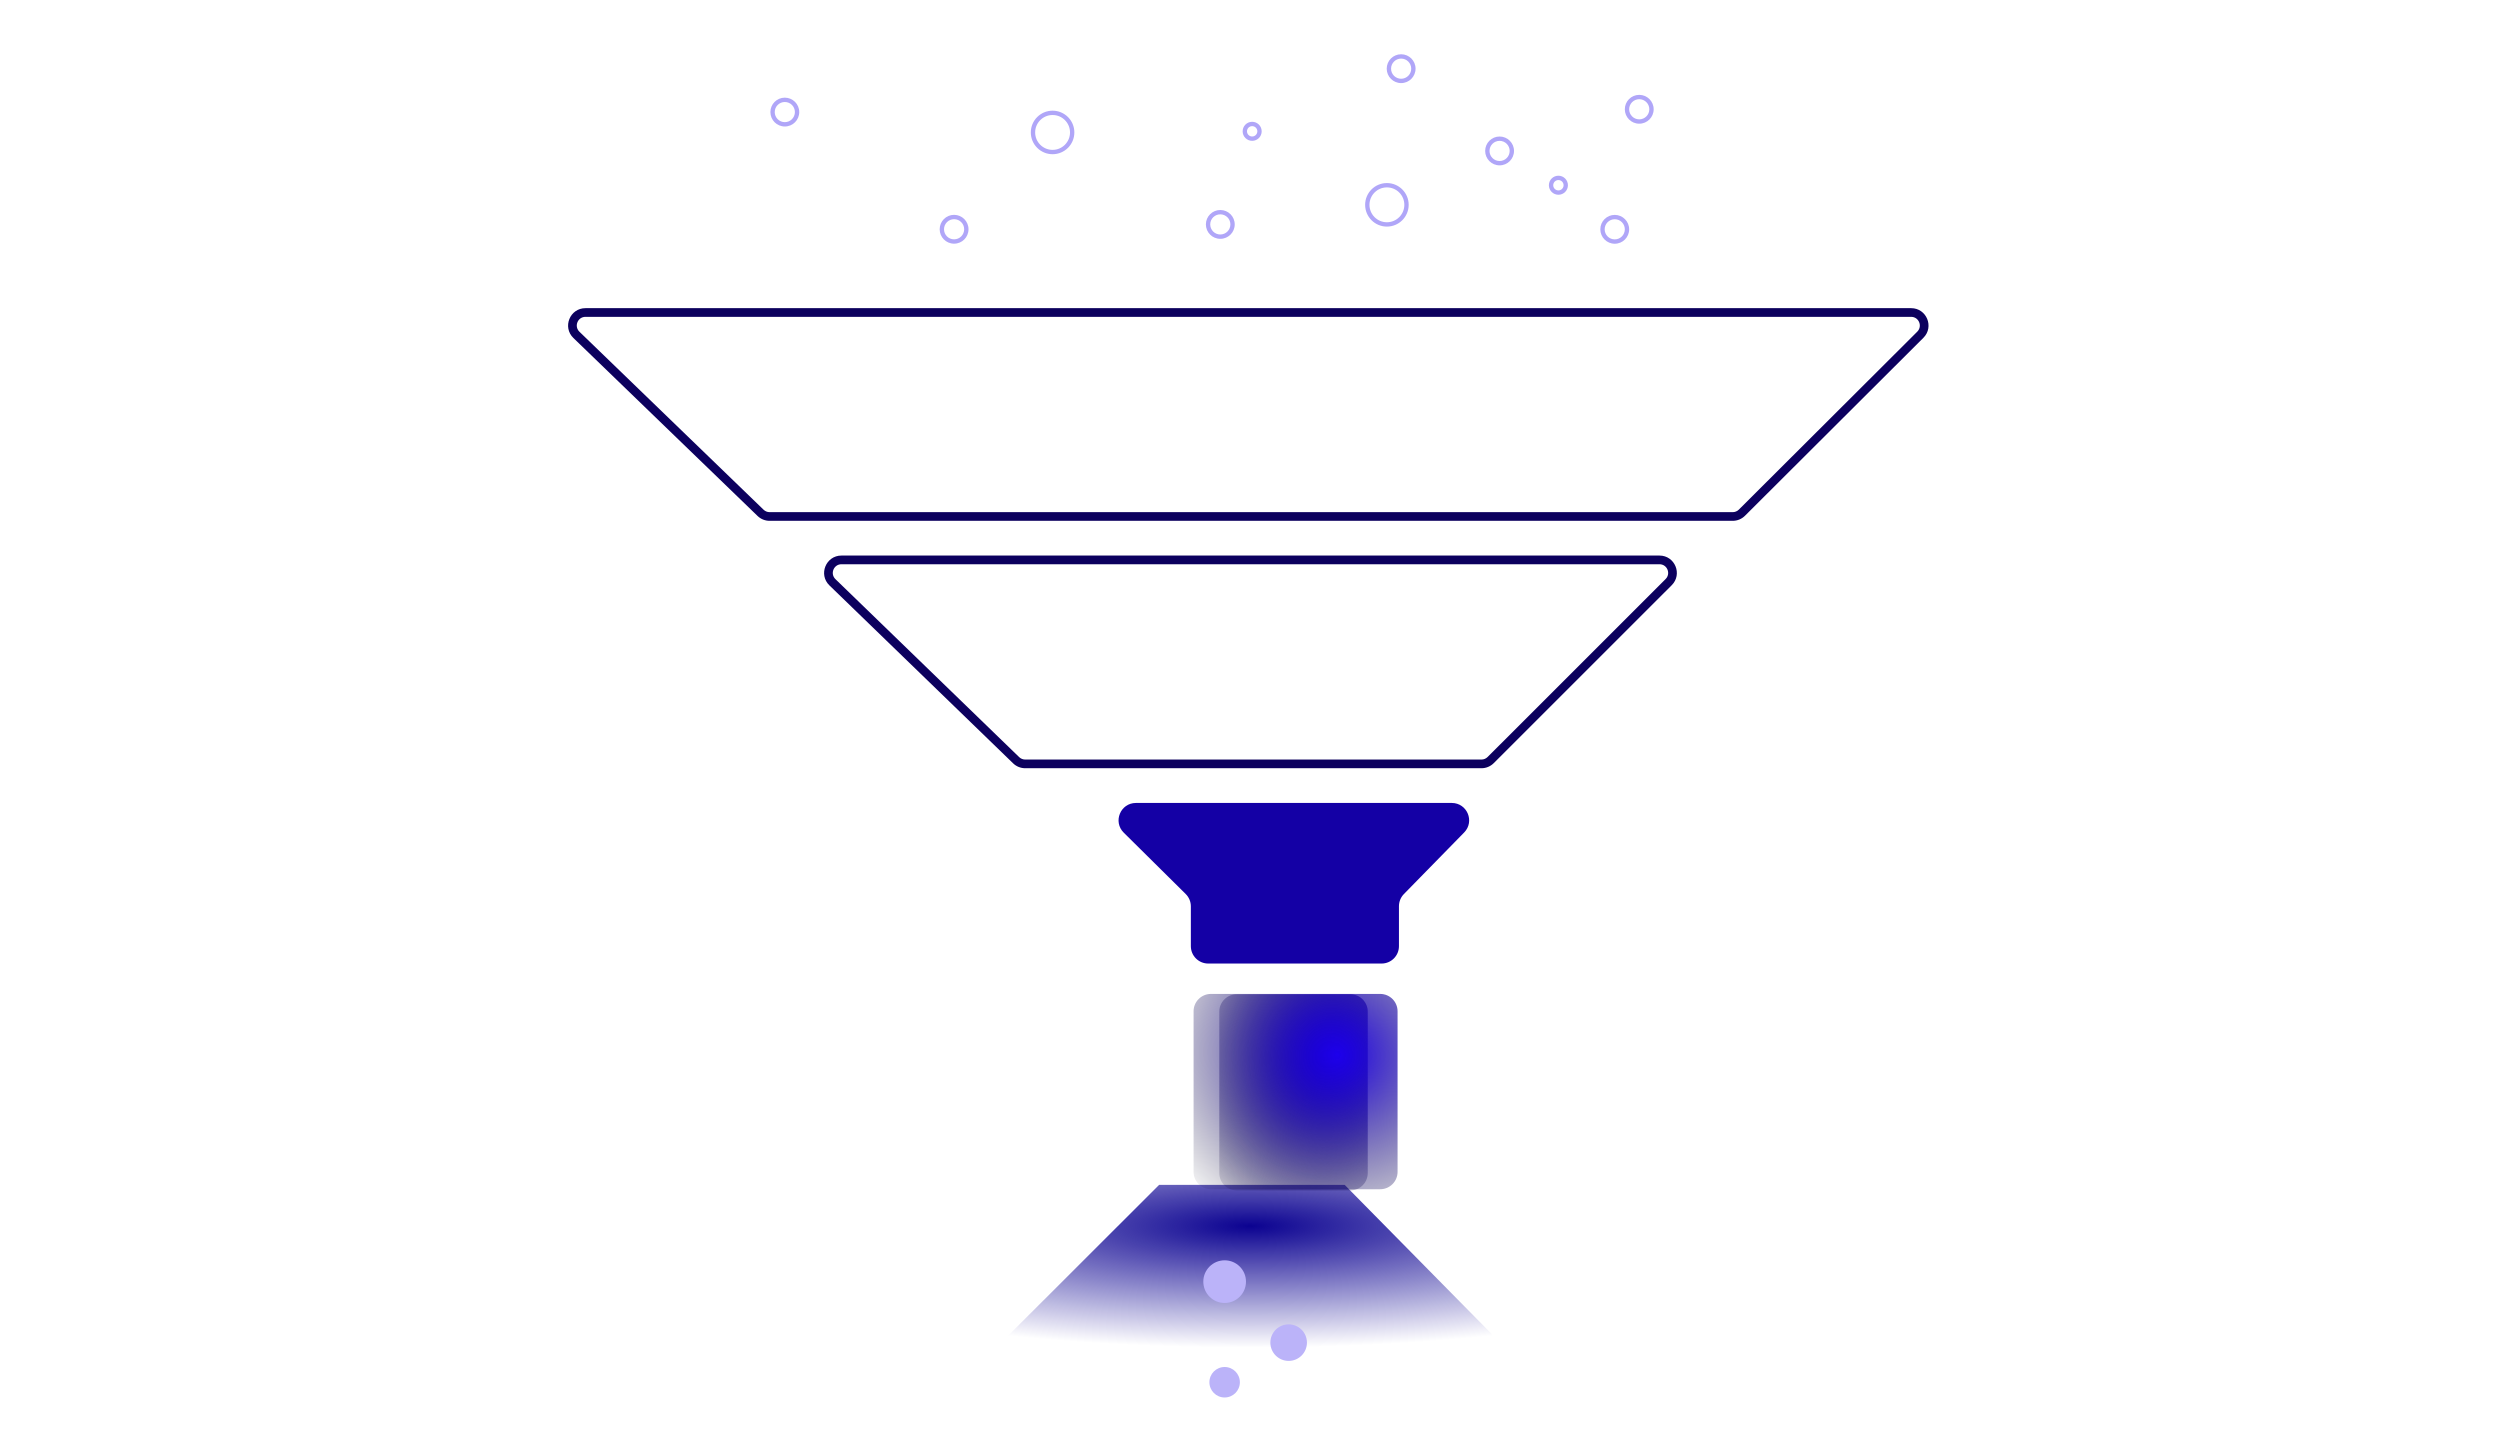 <svg width="576" height="330" viewBox="0 0 576 330" fill="none" xmlns="http://www.w3.org/2000/svg">
<path fill-rule="evenodd" clip-rule="evenodd" d="M134.895 73C133.096 73 132.212 75.188 133.505 76.438L175.929 117.438C176.302 117.799 176.801 118 177.319 118H399.218C399.748 118 400.256 117.79 400.63 117.416L441.737 76.416C443 75.157 442.108 73 440.325 73H134.895ZM193.878 130C192.081 130 191.196 132.186 192.487 133.437L234.814 174.437C235.187 174.798 235.686 175 236.206 175H341.328C341.859 175 342.367 174.789 342.742 174.414L383.755 133.414C385.015 132.155 384.123 130 382.341 130H193.878ZM132.115 77.876C129.529 75.377 131.298 71 134.895 71H440.325C443.891 71 445.675 75.314 443.15 77.832L402.043 118.832C401.293 119.58 400.277 120 399.218 120H177.319C176.282 120 175.285 119.597 174.54 118.876L132.115 77.876ZM191.095 134.873C188.514 132.372 190.284 128 193.878 128H382.341C385.905 128 387.689 132.309 385.169 134.829L344.156 175.829C343.406 176.579 342.389 177 341.328 177H236.206C235.167 177 234.169 176.596 233.423 175.873L191.095 134.873Z" fill="#0C005E"/>
<g filter="url(#filter0_diii)">
<path d="M248.908 190.842C246.369 188.328 248.15 184 251.723 184L324.487 184C328.03 184 329.824 188.266 327.346 190.798L313.459 204.988C312.728 205.736 312.318 206.74 312.318 207.786V217C312.318 219.209 310.527 221 308.318 221H268.373C266.164 221 264.373 219.209 264.373 217V207.823C264.373 206.755 263.946 205.732 263.187 204.98L248.908 190.842Z" fill="#1400A5"/>
</g>
<path d="M309.821 273L288.292 273L287.708 273L267.052 273L210 330L366 330L309.821 273Z" fill="url(#paint0_radial)"/>
<g filter="url(#filter1_diii)">
<path d="M270.922 232.082V269.266C270.922 271.475 272.713 273.266 274.922 273.266H301.13C303.34 273.266 305.13 271.475 305.13 269.266V232.082C305.13 229.873 303.34 228.082 301.13 228.082H274.922C272.713 228.082 270.922 229.873 270.922 232.082Z" fill="url(#paint1_radial)"/>
<path d="M265 232V269C265 271.209 266.791 273 269 273H308C310.209 273 312 271.209 312 269V232C312 229.791 310.209 228 308 228H269C266.791 228 265 229.791 265 232Z" fill="url(#paint2_radial)"/>
</g>
<path opacity="0.35" fill-rule="evenodd" clip-rule="evenodd" d="M319.543 43.176C317.325 43.176 315.527 44.974 315.527 47.191C315.527 49.409 317.325 51.207 319.543 51.207C321.761 51.207 323.559 49.409 323.559 47.191C323.559 44.974 321.761 43.176 319.543 43.176ZM314.527 47.191C314.527 44.421 316.773 42.176 319.543 42.176C322.313 42.176 324.559 44.421 324.559 47.191C324.559 49.962 322.313 52.207 319.543 52.207C316.773 52.207 314.527 49.962 314.527 47.191Z" fill="#1D00EC"/>
<g filter="url(#filter2_i)">
<path d="M285.668 314.469C285.668 316.408 284.096 317.98 282.156 317.98C280.217 317.98 278.645 316.408 278.645 314.469C278.645 312.529 280.217 310.957 282.156 310.957C284.096 310.957 285.668 312.529 285.668 314.469Z" fill="#BBB3F9"/>
</g>
<g filter="url(#filter3_i)">
<path d="M301.119 305.339C301.119 307.666 299.233 309.553 296.905 309.553C294.578 309.553 292.691 307.666 292.691 305.339C292.691 303.012 294.578 301.125 296.905 301.125C299.233 301.125 301.119 303.012 301.119 305.339Z" fill="#BBB3F9"/>
</g>
<g filter="url(#filter4_i)">
<path d="M287.075 291.291C287.075 294.007 284.874 296.208 282.159 296.208C279.443 296.208 277.242 294.007 277.242 291.291C277.242 288.576 279.443 286.375 282.159 286.375C284.874 286.375 287.075 288.576 287.075 291.291Z" fill="#BBB3F9"/>
</g>
<path opacity="0.35" fill-rule="evenodd" clip-rule="evenodd" d="M242.516 26.5C240.298 26.5 238.5 28.298 238.5 30.516C238.5 32.733 240.298 34.531 242.516 34.531C244.733 34.531 246.531 32.733 246.531 30.516C246.531 28.298 244.733 26.5 242.516 26.5ZM237.5 30.516C237.5 27.746 239.746 25.5 242.516 25.5C245.286 25.5 247.531 27.746 247.531 30.516C247.531 33.286 245.286 35.531 242.516 35.531C239.746 35.531 237.5 33.286 237.5 30.516Z" fill="#1D00EC"/>
<path opacity="0.35" fill-rule="evenodd" clip-rule="evenodd" d="M180.822 23.5C179.54 23.5 178.5 24.54 178.5 25.822C178.5 27.105 179.54 28.145 180.822 28.145C182.105 28.145 183.145 27.105 183.145 25.822C183.145 24.54 182.105 23.5 180.822 23.5ZM177.5 25.822C177.5 23.987 178.987 22.5 180.822 22.5C182.657 22.5 184.145 23.987 184.145 25.822C184.145 27.657 182.657 29.145 180.822 29.145C178.987 29.145 177.5 27.657 177.5 25.822Z" fill="#1D00EC"/>
<path opacity="0.35" fill-rule="evenodd" clip-rule="evenodd" d="M281.158 49.383C279.876 49.383 278.836 50.422 278.836 51.705C278.836 52.988 279.876 54.027 281.158 54.027C282.441 54.027 283.48 52.988 283.48 51.705C283.48 50.422 282.441 49.383 281.158 49.383ZM277.836 51.705C277.836 49.87 279.323 48.383 281.158 48.383C282.993 48.383 284.48 49.87 284.48 51.705C284.48 53.54 282.993 55.027 281.158 55.027C279.323 55.027 277.836 53.54 277.836 51.705Z" fill="#1D00EC"/>
<path opacity="0.35" fill-rule="evenodd" clip-rule="evenodd" d="M219.822 50.5C218.54 50.5 217.5 51.54 217.5 52.822C217.5 54.105 218.54 55.145 219.822 55.145C221.105 55.145 222.145 54.105 222.145 52.822C222.145 51.54 221.105 50.5 219.822 50.5ZM216.5 52.822C216.5 50.987 217.987 49.5 219.822 49.5C221.657 49.5 223.145 50.987 223.145 52.822C223.145 54.657 221.657 56.145 219.822 56.145C217.987 56.145 216.5 54.657 216.5 52.822Z" fill="#1D00EC"/>
<path opacity="0.35" fill-rule="evenodd" clip-rule="evenodd" d="M372.037 50.512C370.755 50.512 369.715 51.551 369.715 52.834C369.715 54.117 370.755 55.156 372.037 55.156C373.32 55.156 374.359 54.117 374.359 52.834C374.359 51.551 373.32 50.512 372.037 50.512ZM368.715 52.834C368.715 50.999 370.202 49.512 372.037 49.512C373.872 49.512 375.359 50.999 375.359 52.834C375.359 54.669 373.872 56.156 372.037 56.156C370.202 56.156 368.715 54.669 368.715 52.834Z" fill="#1D00EC"/>
<path opacity="0.35" fill-rule="evenodd" clip-rule="evenodd" d="M377.682 22.855C376.399 22.855 375.359 23.895 375.359 25.178C375.359 26.46 376.399 27.5 377.682 27.5C378.964 27.5 380.004 26.46 380.004 25.178C380.004 23.895 378.964 22.855 377.682 22.855ZM374.359 25.178C374.359 23.343 375.847 21.855 377.682 21.855C379.516 21.855 381.004 23.343 381.004 25.178C381.004 27.013 379.516 28.5 377.682 28.5C375.847 28.5 374.359 27.013 374.359 25.178Z" fill="#1D00EC"/>
<path opacity="0.35" fill-rule="evenodd" clip-rule="evenodd" d="M345.506 32.453C344.223 32.453 343.184 33.493 343.184 34.775C343.184 36.058 344.223 37.098 345.506 37.098C346.788 37.098 347.828 36.058 347.828 34.775C347.828 33.493 346.788 32.453 345.506 32.453ZM342.184 34.775C342.184 32.941 343.671 31.453 345.506 31.453C347.341 31.453 348.828 32.941 348.828 34.775C348.828 36.61 347.341 38.098 345.506 38.098C343.671 38.098 342.184 36.61 342.184 34.775Z" fill="#1D00EC"/>
<path opacity="0.35" fill-rule="evenodd" clip-rule="evenodd" d="M322.822 13.5C321.54 13.5 320.5 14.54 320.5 15.822C320.5 17.105 321.54 18.145 322.822 18.145C324.105 18.145 325.145 17.105 325.145 15.822C325.145 14.54 324.105 13.5 322.822 13.5ZM319.5 15.822C319.5 13.987 320.987 12.5 322.822 12.5C324.657 12.5 326.145 13.987 326.145 15.822C326.145 17.657 324.657 19.145 322.822 19.145C320.987 19.145 319.5 17.657 319.5 15.822Z" fill="#1D00EC"/>
<path opacity="0.35" fill-rule="evenodd" clip-rule="evenodd" d="M359.057 41.484C359.716 41.484 360.25 42.019 360.25 42.678C360.25 43.337 359.716 43.871 359.057 43.871C358.398 43.871 357.863 43.337 357.863 42.678C357.863 42.019 358.398 41.484 359.057 41.484ZM361.25 42.678C361.25 41.466 360.268 40.484 359.057 40.484C357.845 40.484 356.863 41.466 356.863 42.678C356.863 43.889 357.845 44.871 359.057 44.871C360.268 44.871 361.25 43.889 361.25 42.678Z" fill="#1D00EC"/>
<path opacity="0.35" fill-rule="evenodd" clip-rule="evenodd" d="M288.498 29.062C289.157 29.062 289.691 29.597 289.691 30.256C289.691 30.915 289.157 31.449 288.498 31.449C287.839 31.449 287.305 30.915 287.305 30.256C287.305 29.597 287.839 29.062 288.498 29.062ZM290.691 30.256C290.691 29.044 289.709 28.062 288.498 28.062C287.287 28.062 286.305 29.044 286.305 30.256C286.305 31.467 287.287 32.449 288.498 32.449C289.709 32.449 290.691 31.467 290.691 30.256Z" fill="#1D00EC"/>
<defs>
<filter id="filter0_diii" x="227.715" y="164" width="120.78" height="77" filterUnits="userSpaceOnUse" color-interpolation-filters="sRGB">
<feFlood flood-opacity="0" result="BackgroundImageFix"/>
<feColorMatrix in="SourceAlpha" type="matrix" values="0 0 0 0 0 0 0 0 0 0 0 0 0 0 0 0 0 0 127 0"/>
<feOffset/>
<feGaussianBlur stdDeviation="10"/>
<feColorMatrix type="matrix" values="0 0 0 0 0.114 0 0 0 0 0 0 0 0 0 0.925 0 0 0 0.13 0"/>
<feBlend mode="normal" in2="BackgroundImageFix" result="effect1_dropShadow"/>
<feBlend mode="normal" in="SourceGraphic" in2="effect1_dropShadow" result="shape"/>
<feColorMatrix in="SourceAlpha" type="matrix" values="0 0 0 0 0 0 0 0 0 0 0 0 0 0 0 0 0 0 127 0" result="hardAlpha"/>
<feOffset dx="10" dy="20"/>
<feGaussianBlur stdDeviation="50"/>
<feComposite in2="hardAlpha" operator="arithmetic" k2="-1" k3="1"/>
<feColorMatrix type="matrix" values="0 0 0 0 0.114 0 0 0 0 0 0 0 0 0 0.925 0 0 0 1 0"/>
<feBlend mode="normal" in2="shape" result="effect2_innerShadow"/>
<feColorMatrix in="SourceAlpha" type="matrix" values="0 0 0 0 0 0 0 0 0 0 0 0 0 0 0 0 0 0 127 0" result="hardAlpha"/>
<feOffset dy="-20"/>
<feGaussianBlur stdDeviation="25"/>
<feComposite in2="hardAlpha" operator="arithmetic" k2="-1" k3="1"/>
<feColorMatrix type="matrix" values="0 0 0 0 0.246 0 0 0 0 1 0 0 0 0 1 0 0 0 0.53 0"/>
<feBlend mode="normal" in2="effect2_innerShadow" result="effect3_innerShadow"/>
<feColorMatrix in="SourceAlpha" type="matrix" values="0 0 0 0 0 0 0 0 0 0 0 0 0 0 0 0 0 0 127 0" result="hardAlpha"/>
<feOffset dy="1"/>
<feGaussianBlur stdDeviation="5"/>
<feComposite in2="hardAlpha" operator="arithmetic" k2="-1" k3="1"/>
<feColorMatrix type="matrix" values="0 0 0 0 1 0 0 0 0 1 0 0 0 0 1 0 0 0 0.58 0"/>
<feBlend mode="normal" in2="effect3_innerShadow" result="effect4_innerShadow"/>
</filter>
<filter id="filter1_diii" x="245" y="208" width="87" height="85.266" filterUnits="userSpaceOnUse" color-interpolation-filters="sRGB">
<feFlood flood-opacity="0" result="BackgroundImageFix"/>
<feColorMatrix in="SourceAlpha" type="matrix" values="0 0 0 0 0 0 0 0 0 0 0 0 0 0 0 0 0 0 127 0"/>
<feOffset/>
<feGaussianBlur stdDeviation="10"/>
<feColorMatrix type="matrix" values="0 0 0 0 0.114 0 0 0 0 0 0 0 0 0 0.925 0 0 0 0.13 0"/>
<feBlend mode="normal" in2="BackgroundImageFix" result="effect1_dropShadow"/>
<feBlend mode="normal" in="SourceGraphic" in2="effect1_dropShadow" result="shape"/>
<feColorMatrix in="SourceAlpha" type="matrix" values="0 0 0 0 0 0 0 0 0 0 0 0 0 0 0 0 0 0 127 0" result="hardAlpha"/>
<feOffset dx="10" dy="20"/>
<feGaussianBlur stdDeviation="50"/>
<feComposite in2="hardAlpha" operator="arithmetic" k2="-1" k3="1"/>
<feColorMatrix type="matrix" values="0 0 0 0 0.114 0 0 0 0 0 0 0 0 0 0.925 0 0 0 1 0"/>
<feBlend mode="normal" in2="shape" result="effect2_innerShadow"/>
<feColorMatrix in="SourceAlpha" type="matrix" values="0 0 0 0 0 0 0 0 0 0 0 0 0 0 0 0 0 0 127 0" result="hardAlpha"/>
<feOffset dy="-20"/>
<feGaussianBlur stdDeviation="25"/>
<feComposite in2="hardAlpha" operator="arithmetic" k2="-1" k3="1"/>
<feColorMatrix type="matrix" values="0 0 0 0 0.246 0 0 0 0 1 0 0 0 0 1 0 0 0 0.53 0"/>
<feBlend mode="normal" in2="effect2_innerShadow" result="effect3_innerShadow"/>
<feColorMatrix in="SourceAlpha" type="matrix" values="0 0 0 0 0 0 0 0 0 0 0 0 0 0 0 0 0 0 127 0" result="hardAlpha"/>
<feOffset dy="1"/>
<feGaussianBlur stdDeviation="5"/>
<feComposite in2="hardAlpha" operator="arithmetic" k2="-1" k3="1"/>
<feColorMatrix type="matrix" values="0 0 0 0 1 0 0 0 0 1 0 0 0 0 1 0 0 0 0.58 0"/>
<feBlend mode="normal" in2="effect3_innerShadow" result="effect4_innerShadow"/>
</filter>
<filter id="filter2_i" x="278.645" y="310.957" width="7.023" height="11.023" filterUnits="userSpaceOnUse" color-interpolation-filters="sRGB">
<feFlood flood-opacity="0" result="BackgroundImageFix"/>
<feBlend mode="normal" in="SourceGraphic" in2="BackgroundImageFix" result="shape"/>
<feColorMatrix in="SourceAlpha" type="matrix" values="0 0 0 0 0 0 0 0 0 0 0 0 0 0 0 0 0 0 127 0" result="hardAlpha"/>
<feOffset dy="4"/>
<feGaussianBlur stdDeviation="2"/>
<feComposite in2="hardAlpha" operator="arithmetic" k2="-1" k3="1"/>
<feColorMatrix type="matrix" values="0 0 0 0 1 0 0 0 0 1 0 0 0 0 1 0 0 0 0.5 0"/>
<feBlend mode="normal" in2="shape" result="effect1_innerShadow"/>
</filter>
<filter id="filter3_i" x="292.691" y="301.125" width="8.428" height="12.428" filterUnits="userSpaceOnUse" color-interpolation-filters="sRGB">
<feFlood flood-opacity="0" result="BackgroundImageFix"/>
<feBlend mode="normal" in="SourceGraphic" in2="BackgroundImageFix" result="shape"/>
<feColorMatrix in="SourceAlpha" type="matrix" values="0 0 0 0 0 0 0 0 0 0 0 0 0 0 0 0 0 0 127 0" result="hardAlpha"/>
<feOffset dy="4"/>
<feGaussianBlur stdDeviation="2"/>
<feComposite in2="hardAlpha" operator="arithmetic" k2="-1" k3="1"/>
<feColorMatrix type="matrix" values="0 0 0 0 1 0 0 0 0 1 0 0 0 0 1 0 0 0 0.5 0"/>
<feBlend mode="normal" in2="shape" result="effect1_innerShadow"/>
</filter>
<filter id="filter4_i" x="277.242" y="286.375" width="9.833" height="13.833" filterUnits="userSpaceOnUse" color-interpolation-filters="sRGB">
<feFlood flood-opacity="0" result="BackgroundImageFix"/>
<feBlend mode="normal" in="SourceGraphic" in2="BackgroundImageFix" result="shape"/>
<feColorMatrix in="SourceAlpha" type="matrix" values="0 0 0 0 0 0 0 0 0 0 0 0 0 0 0 0 0 0 127 0" result="hardAlpha"/>
<feOffset dy="4"/>
<feGaussianBlur stdDeviation="2"/>
<feComposite in2="hardAlpha" operator="arithmetic" k2="-1" k3="1"/>
<feColorMatrix type="matrix" values="0 0 0 0 1 0 0 0 0 1 0 0 0 0 1 0 0 0 0.5 0"/>
<feBlend mode="normal" in2="shape" result="effect1_innerShadow"/>
</filter>
<radialGradient id="paint0_radial" cx="0" cy="0" r="1" gradientUnits="userSpaceOnUse" gradientTransform="translate(288 282.5) rotate(-90) scale(28 129.411)">
<stop stop-color="#0B0291"/>
<stop offset="1" stop-color="#0B0291" stop-opacity="0"/>
</radialGradient>
<radialGradient id="paint1_radial" cx="0" cy="0" r="1" gradientUnits="userSpaceOnUse" gradientTransform="translate(295.005 242.18) rotate(106.183) scale(45.167 36.173)">
<stop stop-color="#1D00EC"/>
<stop offset="1" stop-color="#000210" stop-opacity="0"/>
</radialGradient>
<radialGradient id="paint2_radial" cx="0" cy="0" r="1" gradientUnits="userSpaceOnUse" gradientTransform="translate(298.088 242.04) rotate(111.819) scale(46.534 48.043)">
<stop stop-color="#1D00EC"/>
<stop offset="1" stop-color="#000210" stop-opacity="0"/>
</radialGradient>
</defs>
</svg>
